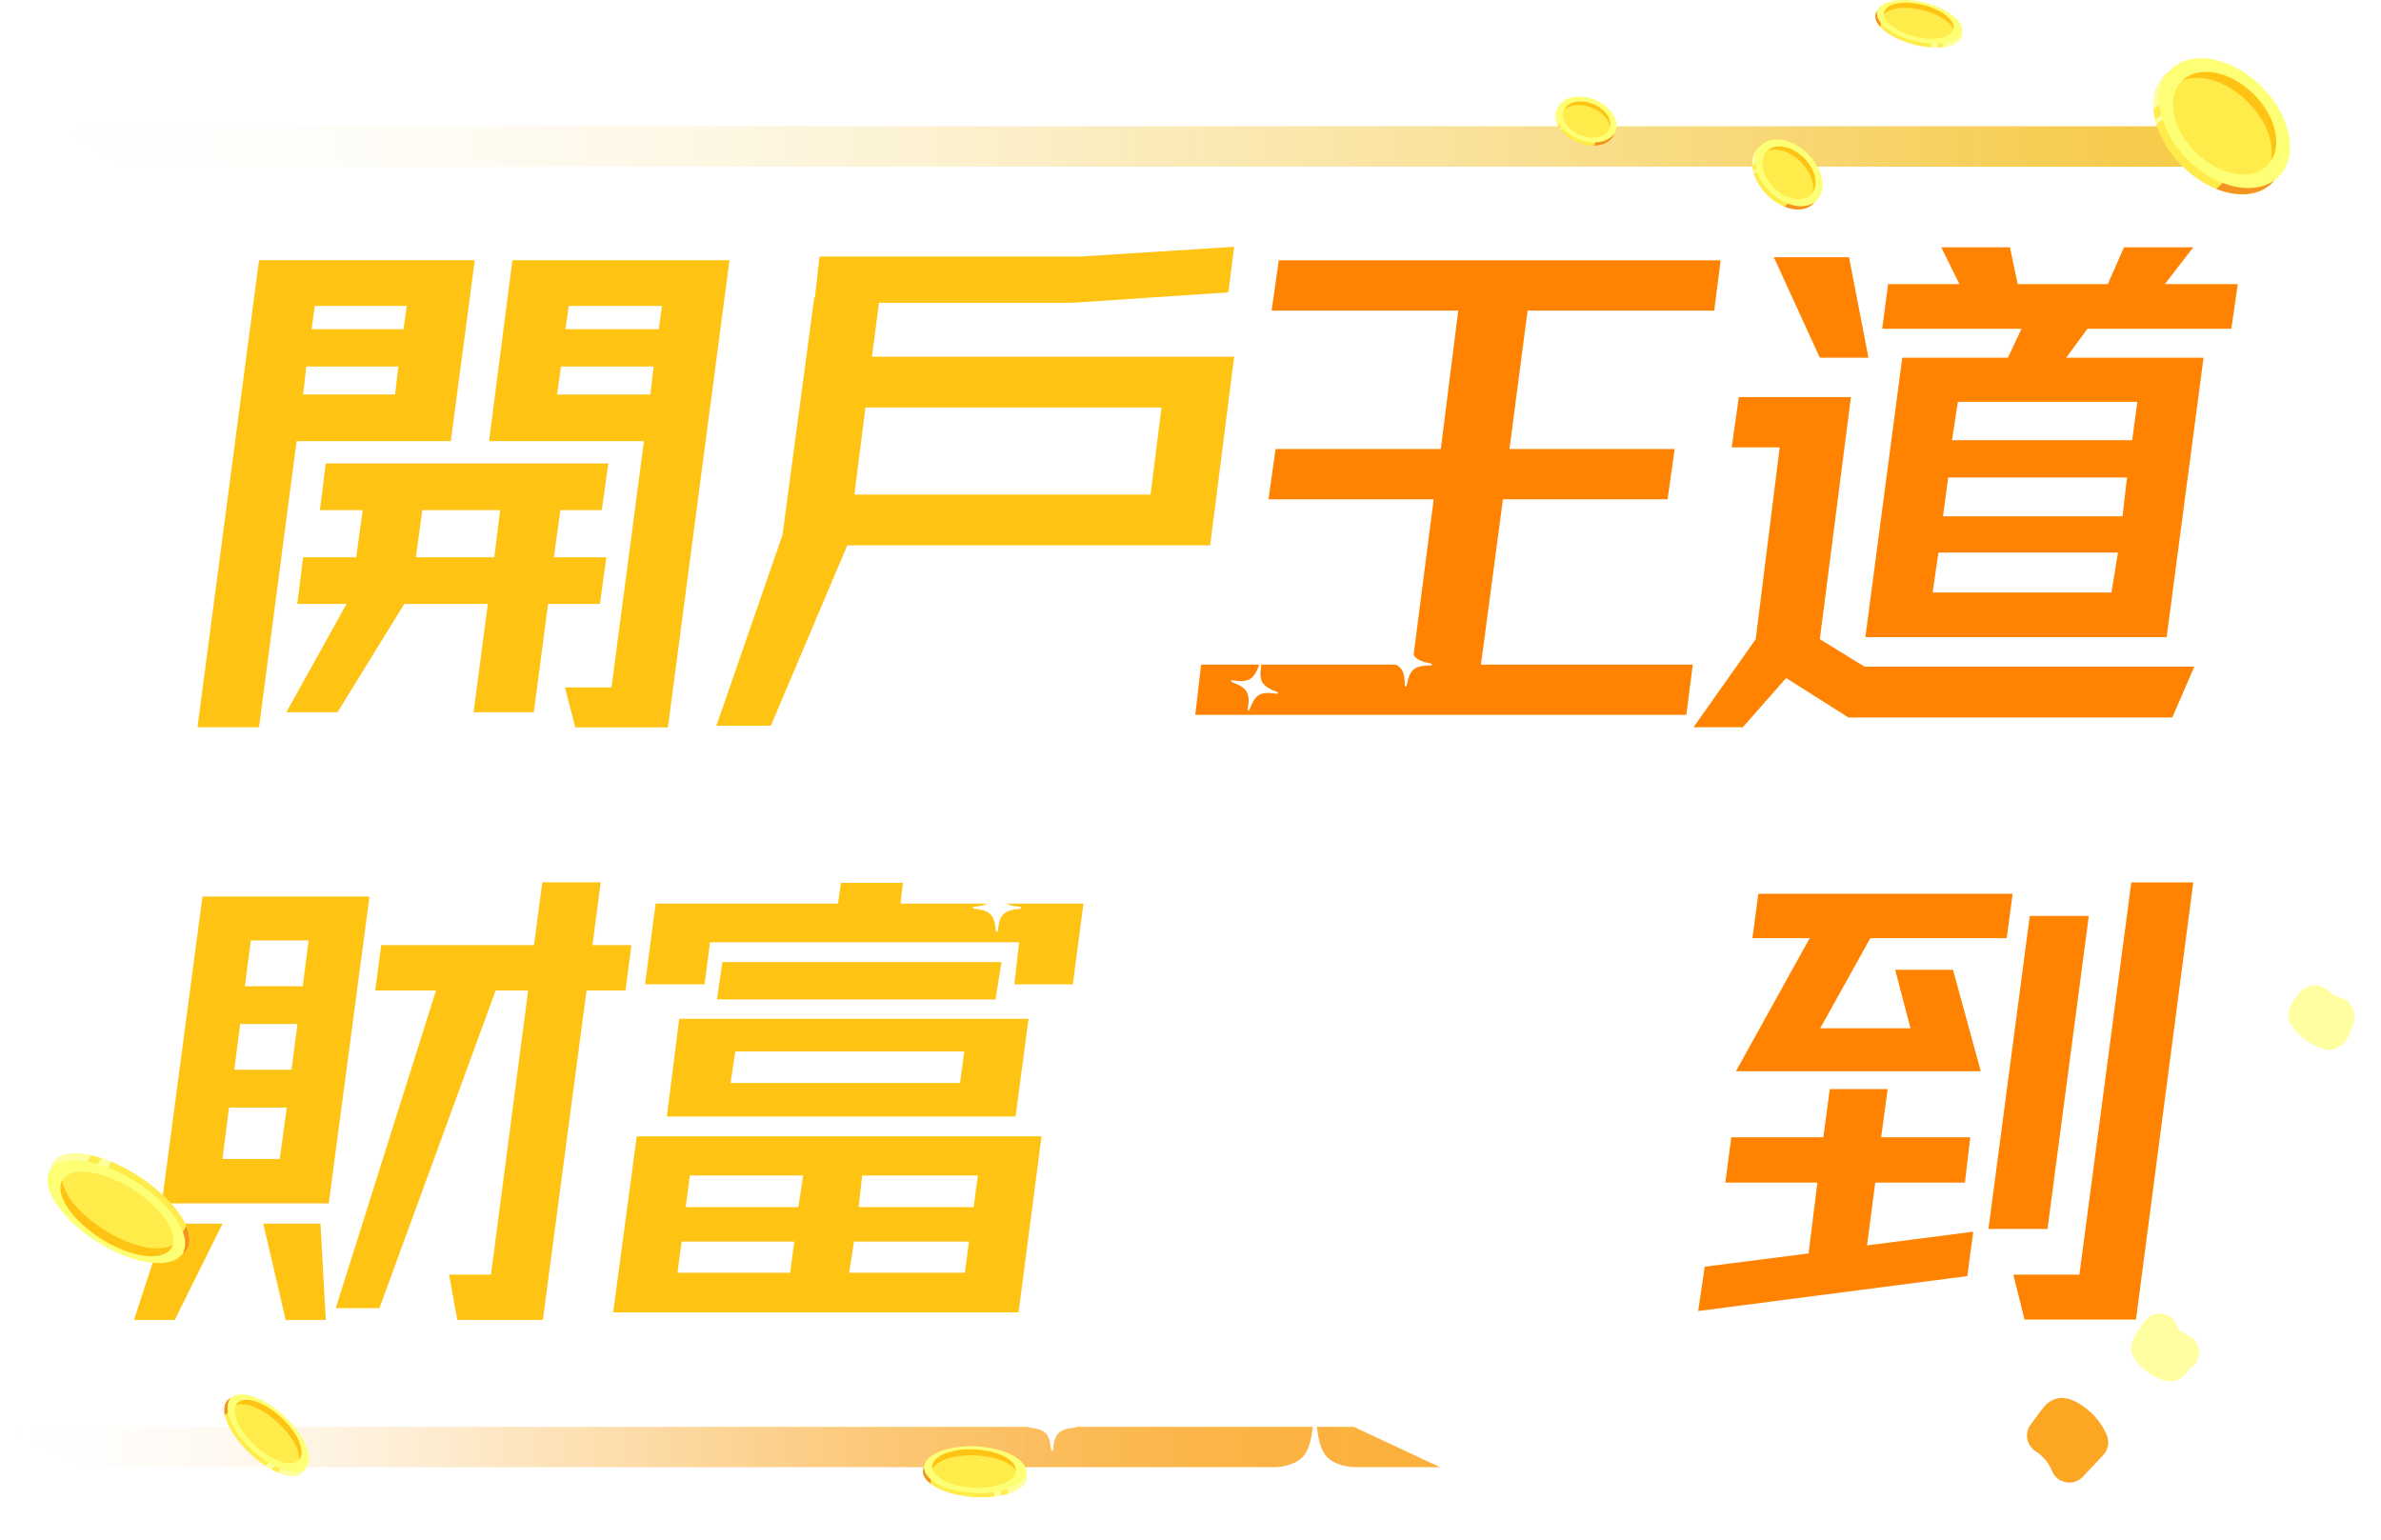 <?xml version="1.0" encoding="UTF-8"?>
<svg id="uuid-74159a34-7f8e-47f5-a270-d187b8c4dba2" data-name="圖層 2" xmlns="http://www.w3.org/2000/svg" xmlns:xlink="http://www.w3.org/1999/xlink" viewBox="0 0 361.33 233.65">
  <defs>
    <style>
      .uuid-f7655107-ee95-4d1f-ae89-5dc8b09faa38 {
        filter: url(#uuid-4c950b03-0bbb-4d7a-bd22-34c1b550bbe1);
      }

      .uuid-f7655107-ee95-4d1f-ae89-5dc8b09faa38, .uuid-1fc343c6-ad05-4130-b47c-7656f7819d66, .uuid-e19d8acb-6250-42b5-bb46-4b140b8b89f3 {
        fill: none;
      }

      .uuid-4235bc44-6e66-456f-a3ca-8e863d7f6f2a {
        fill: #fda623;
      }

      .uuid-0235ebd6-cf83-40ca-818b-202d5837abfd {
        fill: #f49320;
      }

      .uuid-bf27800a-1599-47c4-907b-dd4b27f63d3a {
        fill: #ffffa1;
      }

      .uuid-7c1c37e0-2b71-404b-b14d-0acb531ef735 {
        fill: #fff;
      }

      .uuid-8eadff0d-590d-4eb3-8068-17f8d45b576b {
        fill: #ffeb4a;
      }

      .uuid-d1f4bd11-c85b-4d86-ade1-7196eacd0736 {
        fill: #ffc313;
      }

      .uuid-5a39ab5d-2813-427f-997a-db10ff5af7bd {
        fill: #ff8300;
      }

      .uuid-15177c03-fff9-4e79-8434-3c636410935b {
        fill: #fdff75;
      }

      .uuid-1fc343c6-ad05-4130-b47c-7656f7819d66 {
        filter: url(#uuid-e9a6b557-f052-41d4-aedf-73914d274055);
      }

      .uuid-c2e46a84-5923-4cde-904c-f6e6f07636bf {
        fill: url(#uuid-b09fc5da-8902-4df3-82b1-b380ca87f33e);
      }

      .uuid-378a983a-11af-4c25-b6cc-b40d0d7ef805 {
        fill: url(#uuid-1b93ee13-41b6-4231-82c4-28cd50716c7e);
      }

      .uuid-e19d8acb-6250-42b5-bb46-4b140b8b89f3 {
        filter: url(#uuid-aa9919a9-a8f0-4e33-a7fd-3f756bd7d294);
      }
    </style>
    <filter id="uuid-e9a6b557-f052-41d4-aedf-73914d274055" data-name="drop-shadow-1" filterUnits="userSpaceOnUse">
      <feOffset dx="-3" dy="2"/>
      <feGaussianBlur result="uuid-55b9cbb9-affc-4f81-aa39-95dd328a48cc" stdDeviation="0"/>
      <feFlood flood-color="#bf6200" flood-opacity=".9"/>
      <feComposite in2="uuid-55b9cbb9-affc-4f81-aa39-95dd328a48cc" operator="in"/>
      <feComposite in="SourceGraphic"/>
    </filter>
    <linearGradient id="uuid-b09fc5da-8902-4df3-82b1-b380ca87f33e" data-name="未命名漸層 84" x1="6.83" y1="22.23" x2="345.43" y2="22.23" gradientUnits="userSpaceOnUse">
      <stop offset="0" stop-color="#fff" stop-opacity=".1"/>
      <stop offset=".2" stop-color="#fcf1d1" stop-opacity=".31"/>
      <stop offset=".48" stop-color="#f9e094" stop-opacity=".61"/>
      <stop offset=".72" stop-color="#f7d367" stop-opacity=".82"/>
      <stop offset=".9" stop-color="#f6cb4b" stop-opacity=".95"/>
      <stop offset="1" stop-color="#f6c841"/>
    </linearGradient>
    <linearGradient id="uuid-1b93ee13-41b6-4231-82c4-28cd50716c7e" data-name="未命名漸層 4" x1="0" y1="219.6" x2="218.53" y2="219.6" gradientUnits="userSpaceOnUse">
      <stop offset="0" stop-color="#fff" stop-opacity="0"/>
      <stop offset=".09" stop-color="#fef1dd" stop-opacity=".17"/>
      <stop offset=".23" stop-color="#fde0b3" stop-opacity=".39"/>
      <stop offset=".36" stop-color="#fcd18e" stop-opacity=".57"/>
      <stop offset=".5" stop-color="#fcc570" stop-opacity=".73"/>
      <stop offset=".63" stop-color="#fbbc59" stop-opacity=".85"/>
      <stop offset=".76" stop-color="#fbb548" stop-opacity=".93"/>
      <stop offset=".88" stop-color="#fbb13e" stop-opacity=".98"/>
      <stop offset="1" stop-color="#fbb03b"/>
    </linearGradient>
    <filter id="uuid-aa9919a9-a8f0-4e33-a7fd-3f756bd7d294" data-name="drop-shadow-2" filterUnits="userSpaceOnUse">
      <feOffset dx="-3" dy="2"/>
      <feGaussianBlur result="uuid-5438dc58-8adc-4a63-88cd-5021aa4fe8e1" stdDeviation="0"/>
      <feFlood flood-color="#bf6200" flood-opacity=".9"/>
      <feComposite in2="uuid-5438dc58-8adc-4a63-88cd-5021aa4fe8e1" operator="in"/>
      <feComposite in="SourceGraphic"/>
    </filter>
    <filter id="uuid-4c950b03-0bbb-4d7a-bd22-34c1b550bbe1" data-name="drop-shadow-3" filterUnits="userSpaceOnUse">
      <feOffset dx="-3" dy="2"/>
      <feGaussianBlur result="uuid-84db0b8e-1d3e-4a11-83de-95fd21384564" stdDeviation="0"/>
      <feFlood flood-color="#bf6200" flood-opacity=".9"/>
      <feComposite in2="uuid-84db0b8e-1d3e-4a11-83de-95fd21384564" operator="in"/>
      <feComposite in="SourceGraphic"/>
    </filter>
  </defs>
  <g id="uuid-02941c42-31bd-4d32-864f-6cb3f49a5b8f" data-name="圖層 2">
    <g>
      <g>
        <path class="uuid-bf27800a-1599-47c4-907b-dd4b27f63d3a" d="m354.45,154.13c-1.1-.23-2.12-.8-2.9-1.61-.06-.06-.12-.12-.2-.14-.15-.03-.28.1-.37.23-.23.3-.45.6-.68.9-.1.13-.2.27-.21.43-.02.22.13.41.27.57.76.85,1.71,1.51,2.77,1.92.12.05.26.09.39.05.15-.06.22-.22.28-.36.24-.6.47-1.21.71-1.81"/>
        <path class="uuid-bf27800a-1599-47c4-907b-dd4b27f63d3a" d="m355.2,151.4c-.35-.08-.69-.18-1.02-.32l.68.28c-.44-.19-.85-.43-1.23-.72l.57.44c-.45-.35-.82-.8-1.3-1.1-.43-.27-1.03-.45-1.53-.44-.17,0-.11,0-.44.05-.44.06-.37.04-.77.21s-.7.35-1.02.65c-.22.21-.39.48-.58.72-.26.34-.55.68-.78,1.04-.02.03-.04.06-.05.09-.11.2-.25.52-.31.74-.08.29-.12.62-.13.92-.02.6.2,1.33.54,1.82.68.97,1.57,1.74,2.55,2.38.31.2.63.38.97.54.36.17.73.34,1.11.47.29.1.61.13.91.14.17,0,.28-.02.47-.05.46-.06.66-.07,1.11-.35.25-.15.51-.32.71-.54s.4-.46.53-.72c.2-.39.34-.81.5-1.22.18-.46.36-.92.54-1.38.12-.38.13-.75.05-1.13-.02-.38-.13-.73-.34-1.05-.34-.59-1.02-1.15-1.69-1.3-.72-.16-1.54-.13-2.18.28l-.57.44c-.35.35-.59.77-.73,1.25-.24.62-.48,1.25-.73,1.87l.28-.68c-.03.07-.07.14-.12.21l.44-.57-.04.04.57-.44s-.06.05-.1.06l.68-.28-.06.02.75-.1s-.09,0-.13,0l.75.1c-.11-.03-.22-.07-.33-.11l.68.28c-.59-.25-1.15-.57-1.66-.96l.57.44c-.39-.3-.76-.64-1.07-1.02l.44.57c-.06-.08-.11-.16-.15-.25l.28.68s-.03-.09-.03-.14l.1.75v-.07c-.03.25-.07.5-.1.75,0-.05.01-.09.03-.13l-.28.68c.09-.21.25-.39.39-.57.16-.21.31-.41.47-.62l-.44.57c.04-.06.09-.1.14-.15l-.57.44s.07-.05.11-.07l-.68.28h.06c-.25.02-.5.05-.75.09h.06c-.25-.03-.5-.06-.75-.1l.06.02-.68-.28.05.03-.57-.44c.23.2.43.42.67.61.4.32.81.64,1.25.9s.94.45,1.42.64c.29.11.59.2.89.27.74.16,1.51.11,2.18-.28.59-.34,1.15-1.02,1.3-1.69.16-.72.13-1.54-.28-2.18-.39-.6-.97-1.14-1.69-1.3h0Z"/>
      </g>
      <g>
        <path class="uuid-4235bc44-6e66-456f-a3ca-8e863d7f6f2a" d="m314.04,222.15c-.71-1.76-1.99-3.29-3.59-4.3.58-.78,1.16-1.55,1.73-2.33.17-.23.37-.48.66-.55.25-.06.51.05.74.16,1.57.78,2.86,2.12,3.57,3.73l-3.11,3.28Z"/>
        <path class="uuid-4235bc44-6e66-456f-a3ca-8e863d7f6f2a" d="m316.76,221.4c-.27-.65-.53-1.29-.89-1.9s-.81-1.19-1.26-1.73c-.77-.93-1.73-1.71-2.74-2.36l1.01,3.87c.6-.81,1.19-1.62,1.8-2.42l-.44.57c.09-.12.19-.22.3-.32l-.57.44c.06-.04.12-.08.18-.11l-.68.28.1-.03-.75.1c.08-.02.17-.02.25,0l-.75-.1c.13.03.24.06.37.12l-.68-.28c.48.23.93.51,1.35.83l-.57-.44c.53.42,1.01.89,1.42,1.42l-.44-.57c.36.48.67.99.92,1.54l.44-3.43c-1.04,1.09-2.07,2.19-3.11,3.28-.51.54-.83,1.25-.83,2,0,.69.31,1.52.83,2,1.1,1.01,2.91,1.15,4,0s2.07-2.19,3.11-3.28c.43-.46.69-1,.78-1.62.09-.67-.06-1.18-.34-1.8-.85-1.88-2.41-3.51-4.19-4.53-.74-.43-1.57-.78-2.44-.78-1.04,0-2.06.51-2.71,1.3-.79.96-1.5,1.99-2.24,2.99-.39.53-.48,1.57-.28,2.18.23.72.66,1.28,1.3,1.69.22.14.44.29.65.45l-.57-.44c.63.49,1.2,1.05,1.69,1.68l-.44-.57c.49.64.89,1.32,1.2,2.06l-.28-.68.04.11c.29.71.61,1.29,1.3,1.69.61.35,1.5.5,2.18.28s1.34-.65,1.69-1.3.57-1.49.28-2.18Z"/>
      </g>
      <g>
        <path class="uuid-bf27800a-1599-47c4-907b-dd4b27f63d3a" d="m327.79,202.29c.51,1.39,1.79,2.38,3.14,2.96-.55.2-1.02.64-1.24,1.18-.04.11-.08.22-.17.29-.15.11-.36.06-.53,0-1.03-.39-1.94-1.07-2.62-1.94-.05-.07-.11-.14-.11-.23,0-.08.04-.16.09-.23.46-.71.92-1.43,1.38-2.14"/>
        <path class="uuid-bf27800a-1599-47c4-907b-dd4b27f63d3a" d="m325.06,203.04c.21.56.44,1.13.79,1.63s.72.98,1.16,1.38c.74.67,1.57,1.25,2.49,1.64l.68-5.17c-.78.3-1.41.62-2.02,1.21s-.91,1.24-1.22,2.01l.28-.68c-.03.07-.06.12-.1.18l.44-.57-.05.05.57-.44-.06.04.68-.28s-.08.03-.13.03l.75-.1h-.07c.25.03.5.07.75.1-.17-.02-.33-.09-.48-.16l.68.28c-.48-.21-.93-.48-1.35-.8l.57.44c-.39-.31-.75-.66-1.06-1.06l.44.57s-.05-.07-.07-.11l.28.68s-.03-.08-.04-.12l.1.75v-.06c-.03.25-.06.5-.09.75l.02-.06-.28.68c.2-.38.47-.74.7-1.1.25-.38.49-.77.74-1.15.39-.6.47-1.5.28-2.18s-.69-1.37-1.3-1.69c-.66-.35-1.45-.52-2.18-.28s-1.28.66-1.69,1.3c-.44.69-.89,1.38-1.33,2.07-.64,1-.73,2.39-.03,3.39.3.44.66.87,1.05,1.24.62.59,1.33,1.13,2.1,1.51.72.35,1.38.62,2.18.67.32.02.64-.05.95-.13.46-.12.98-.42,1.31-.76.47-.49.65-.91.9-1.54l-.28.68c.08-.17.17-.33.28-.49l-.44.57c.12-.15.25-.28.4-.4l-.57.44c.13-.1.27-.18.42-.25l-.68.28s.09-.04.13-.05c.46-.17.9-.38,1.25-.73l.44-.57c.21-.32.32-.67.34-1.05.07-.25.07-.5,0-.75,0-.26-.07-.49-.19-.71-.22-.51-.63-1.12-1.16-1.35-.57-.25-1.1-.55-1.59-.93l.57.44c-.35-.28-.67-.59-.94-.94l.44.57c-.21-.28-.39-.58-.53-.9l.28.68c-.03-.06-.05-.13-.08-.2-.09-.37-.26-.69-.51-.96-.2-.31-.46-.55-.79-.73-.61-.35-1.5-.5-2.18-.28s-1.34.65-1.69,1.3-.55,1.48-.28,2.18h0Z"/>
      </g>
      <path class="uuid-7c1c37e0-2b71-404b-b14d-0acb531ef735" d="m357.6,166.85c.64,1.83.44,2.39-1.21,3.41-.1.06-.03.22.09.18,1.83-.64,2.39-.44,3.41,1.21.06.1.22.03.18-.09-.64-1.83-.44-2.39,1.21-3.41.1-.06.03-.22-.09-.18-1.83.64-2.39.44-3.41-1.21-.06-.1-.22-.03-.18.09Z"/>
      <path class="uuid-7c1c37e0-2b71-404b-b14d-0acb531ef735" d="m292.35,202.78c3.37,1.75,3.84,2.82,2.85,6.48-.06.23.26.36.37.14,1.75-3.37,2.82-3.84,6.48-2.85.23.06.36-.26.14-.37-3.37-1.75-3.84-2.82-2.85-6.48.06-.23-.26-.36-.37-.14-1.75,3.37-2.82,3.84-6.48,2.85-.23-.06-.36.26-.14.37Z"/>
      <path class="uuid-7c1c37e0-2b71-404b-b14d-0acb531ef735" d="m308.62,141.98c3.8.09,4.69.84,5.42,4.56.05.24.39.21.4-.03.09-3.8.84-4.69,4.56-5.42.24-.05.21-.39-.03-.4-3.8-.09-4.69-.84-5.42-4.56-.05-.24-.39-.21-.4.03-.09,3.8-.84,4.69-4.56,5.42-.24.05-.21.39.03.4Z"/>
      <path class="uuid-7c1c37e0-2b71-404b-b14d-0acb531ef735" d="m327.84,129.68c1.72.89,1.96,1.44,1.46,3.32-.03.12.13.18.19.07.89-1.72,1.44-1.96,3.32-1.46.12.03.18-.13.07-.19-1.72-.89-1.96-1.44-1.46-3.32.03-.12-.13-.18-.19-.07-.89,1.72-1.44,1.96-3.32,1.46-.12-.03-.18.13-.07.19Z"/>
      <path class="uuid-7c1c37e0-2b71-404b-b14d-0acb531ef735" d="m332.84,143.04c1.72.89,1.96,1.44,1.46,3.32-.03.12.13.18.19.07.89-1.72,1.44-1.96,3.32-1.46.12.03.18-.13.07-.19-1.72-.89-1.96-1.44-1.46-3.32.03-.12-.13-.18-.19-.07-.89,1.72-1.44,1.96-3.32,1.46-.12-.03-.18.13-.07.19Z"/>
    </g>
    <g>
      <g class="uuid-1fc343c6-ad05-4130-b47c-7656f7819d66">
        <path class="uuid-d1f4bd11-c85b-4d86-ade1-7196eacd0736" d="m75.05,37.5l-3.64,27.45h-23.4l-5.7,43.42h-9.34l9.34-70.88h32.74Zm-26.94,52.15l.89-7.08h8.06l.98-7.16h-6.49l.89-7.08h42.87l-.98,7.08h-6.29l-.98,7.16h7.96l-.98,7.08h-7.87l-2.16,16.44h-9.14l2.16-16.44h-12.68l-10.13,16.44h-7.77l9.14-16.44h-7.47Zm15.34-36.03h-13.96l-.49,4.25h13.96l.49-4.25Zm1.28-9.2h-13.96l-.49,3.54h13.96l.49-3.54Zm14.16,30.99h-11.8l-.98,7.16h11.9l.89-7.16Zm16.91,26.9l4.92-37.36h-23.5l3.54-27.45h32.94l-9.34,70.88h-14.06l-1.57-6.06h7.08Zm6.39-48.69h-14.06l-.59,4.25h14.16l.49-4.25Zm1.28-9.2h-14.16l-.49,3.54h14.16l.49-3.54Z"/>
        <path class="uuid-d1f4bd11-c85b-4d86-ade1-7196eacd0736" d="m165.8,43.95h-29.4l-1.08,8.18h54.97l-3.64,28.63h-55.07l-11.6,27.37h-8.26l10.03-28.95,4.82-36.03h.1l.69-6.21h39.53l23.4-1.49-.88,6.92-23.6,1.57Zm11.8,29.11l1.67-13.22h-44.94l-1.67,13.22h44.94Z"/>
        <path class="uuid-5a39ab5d-2813-427f-997a-db10ff5af7bd" d="m258.92,106.49h-74.53l.88-7.63h32.06l3.24-25.09h-25.07l1.08-7.63h25.07l2.65-21h-28.32l1.08-7.63h67.06l-.98,7.63h-28.32l-2.75,21h25.07l-1.08,7.63h-24.98l-3.34,25.09h32.15l-.98,7.63Z"/>
        <path class="uuid-5a39ab5d-2813-427f-997a-db10ff5af7bd" d="m279.17,95l6.78,4.17h50.05l-3.34,7.71h-49.16l-9.44-5.98-6.59,7.47h-7.47l9.44-13.37,3.64-29.11h-7.28l1.08-7.63h17.01l-4.72,36.74Zm4.43-57.97l2.95,15.26h-7.38l-6.98-15.26h11.41Zm59,4.09l-.98,6.77h-21.83l-3.24,4.4h20.85l-5.6,42.4h-45.72l5.6-42.4h16.03l2.07-4.4h-21.14l.89-6.77h10.82l-2.75-5.59h10.42l1.18,5.59h13.67l2.46-5.59h10.52l-4.33,5.59h11.11Zm-46.31,46.8h27.14l.98-6.06h-27.24l-.88,6.06Zm1.57-11.56h27.24l.69-5.9h-27.14l-.79,5.9Zm28.71-11.56l.79-5.82h-27.24l-.89,5.82h27.34Z"/>
      </g>
      <polygon class="uuid-c2e46a84-5923-4cde-904c-f6e6f07636bf" points="345.43 25.29 20.16 25.29 6.83 19.16 332.11 19.16 345.43 25.29"/>
      <polygon class="uuid-378a983a-11af-4c25-b6cc-b40d0d7ef805" points="218.53 222.66 13.08 222.66 0 216.54 205.45 216.54 218.53 222.66"/>
      <g>
        <ellipse class="uuid-8eadff0d-590d-4eb3-8068-17f8d45b576b" cx="270.98" cy="26.72" rx="4.02" ry="5.94" transform="translate(59.9 198.73) rotate(-44.81)"/>
        <path class="uuid-d1f4bd11-c85b-4d86-ade1-7196eacd0736" d="m275.73,27.9c-.1-3.73-5.6-8-8.52-4.43,3.53-3.04,10.17,3.55,7.22,7.08.76-.7,1.36-1.43,1.3-2.65Z"/>
        <path class="uuid-15177c03-fff9-4e79-8434-3c636410935b" d="m271.35,21.46c2.82.95,5.16,3.85,5.23,6.49.07,2.63-2.15,4-4.97,3.06-2.82-.95-5.16-3.85-5.23-6.49-.07-2.64,2.15-4,4.97-3.06Zm.24,8.54c2.22.75,3.98-.34,3.93-2.42s-1.91-4.38-4.14-5.13-3.98.34-3.93,2.42c.06,2.08,1.91,4.38,4.14,5.13"/>
        <path class="uuid-0235ebd6-cf83-40ca-818b-202d5837abfd" d="m275.37,30.69c-1.14.84-2.76.72-4.04.21l-.5.47c.12.05.23.09.35.13,1.81.61,3.36.24,4.2-.81Z"/>
        <g>
          <path class="uuid-bf27800a-1599-47c4-907b-dd4b27f63d3a" d="m266.39,24.74c-.07-.92.13-1.81.69-2.49-.03.02-.05.04-.08.06-.19.19-.42.42-.52.55-.4.56-.61,1.29-.57,2.15,0,.04,0,.08,0,.12l.47-.36s0-.03,0-.04Z"/>
          <path class="uuid-bf27800a-1599-47c4-907b-dd4b27f63d3a" d="m266.68,22.62s-.02.02-.03.03c0,0,.02-.02.03-.03Z"/>
        </g>
        <path class="uuid-bf27800a-1599-47c4-907b-dd4b27f63d3a" d="m266.14,26.32l.49-.36c-.02-.06-.04-.13-.06-.19,0,0,0,0,0,0-.01-.05-.02-.09-.04-.14l-.48.35c.03.11.06.23.09.34Z"/>
      </g>
      <g>
        <ellipse class="uuid-8eadff0d-590d-4eb3-8068-17f8d45b576b" cx="240.56" cy="18.64" rx="3.2" ry="4.73" transform="translate(131.58 233.9) rotate(-67.58)"/>
        <path class="uuid-d1f4bd11-c85b-4d86-ade1-7196eacd0736" d="m244.41,18.04c-1.22-2.7-6.57-4.15-7.62-.63,1.65-3.32,8.56-.53,7.48,2.97.34-.75.56-1.47.14-2.35Z"/>
        <path class="uuid-15177c03-fff9-4e79-8434-3c636410935b" d="m239.21,14.67c2.36-.17,4.97,1.24,5.84,3.15.87,1.91-.34,3.6-2.7,3.78-2.36.17-4.98-1.24-5.84-3.15-.87-1.91.34-3.6,2.7-3.78Zm2.81,6.2c1.86-.14,2.82-1.48,2.14-2.98-.68-1.51-2.75-2.63-4.62-2.49s-2.82,1.48-2.14,2.98,2.75,2.62,4.62,2.49"/>
        <path class="uuid-0235ebd6-cf83-40ca-818b-202d5837abfd" d="m245.01,20.2c-.58.97-1.81,1.38-2.9,1.4l-.23.5c.1,0,.2,0,.3-.01,1.52-.11,2.54-.86,2.83-1.89Z"/>
        <g>
          <path class="uuid-bf27800a-1599-47c4-907b-dd4b27f63d3a" d="m236.59,18.6c-.34-.66-.46-1.37-.26-2.04-.01.02-.03.05-.04.07-.08.2-.18.44-.21.56-.12.53-.05,1.13.24,1.76.01.03.03.06.04.09l.23-.41s-.01-.02-.02-.03Z"/>
          <path class="uuid-bf27800a-1599-47c4-907b-dd4b27f63d3a" d="m236.15,16.95s0,.02,0,.03c0,0,0-.02,0-.03Z"/>
        </g>
        <path class="uuid-bf27800a-1599-47c4-907b-dd4b27f63d3a" d="m236.89,19.83l.25-.41s-.07-.08-.1-.12c0,0,0,0,0,0-.02-.03-.05-.06-.07-.09l-.25.41c.05.08.11.15.17.22Z"/>
      </g>
      <g>
        <ellipse class="uuid-8eadff0d-590d-4eb3-8068-17f8d45b576b" cx="336.62" cy="19.63" rx="7.81" ry="11.54" transform="translate(83.97 242.93) rotate(-44.81)"/>
        <path class="uuid-d1f4bd11-c85b-4d86-ade1-7196eacd0736" d="m345.85,21.92c-.19-7.24-10.87-15.54-16.55-8.61,6.86-5.91,19.77,6.89,14.03,13.76,1.48-1.37,2.64-2.77,2.52-5.15Z"/>
        <path class="uuid-15177c03-fff9-4e79-8434-3c636410935b" d="m337.34,9.42c5.47,1.84,10.03,7.48,10.17,12.6.14,5.12-4.18,7.78-9.65,5.94s-10.03-7.48-10.17-12.6c-.14-5.12,4.18-7.78,9.65-5.94Zm.46,16.6c4.32,1.45,7.74-.66,7.63-4.7-.11-4.04-3.72-8.51-8.04-9.96s-7.74.66-7.63,4.7,3.72,8.51,8.04,9.96"/>
        <path class="uuid-0235ebd6-cf83-40ca-818b-202d5837abfd" d="m345.17,27.35c-2.22,1.63-5.37,1.41-7.85.41l-.98.9c.22.09.45.17.68.25,3.52,1.18,6.53.47,8.15-1.57Z"/>
        <g>
          <path class="uuid-bf27800a-1599-47c4-907b-dd4b27f63d3a" d="m327.71,15.79c-.14-1.79.25-3.51,1.35-4.84-.05.04-.1.08-.15.12-.37.37-.82.82-1.01,1.07-.77,1.08-1.18,2.5-1.11,4.19,0,.08.01.16.02.24l.91-.69s0-.05,0-.08Z"/>
          <path class="uuid-bf27800a-1599-47c4-907b-dd4b27f63d3a" d="m328.28,11.67s-.03.04-.05.06c.02-.02.03-.04.05-.06Z"/>
        </g>
        <path class="uuid-bf27800a-1599-47c4-907b-dd4b27f63d3a" d="m327.23,18.85l.95-.69c-.04-.12-.08-.25-.11-.37,0,0,0,0,0-.01-.03-.09-.05-.18-.07-.28l-.94.69c.05.22.11.44.18.67Z"/>
      </g>
      <g class="uuid-e19d8acb-6250-42b5-bb46-4b140b8b89f3">
        <path class="uuid-d1f4bd11-c85b-4d86-ade1-7196eacd0736" d="m36.77,183.7l-7.25,14.61h-6.18l4.75-14.61h8.69Zm22.3-49.64l-6.18,46.56h-25.34l6.18-46.56h25.34Zm-12.54,32.02h-8.78l-.99,7.81h8.69l1.07-7.81Zm1.61-12.68h-8.69l-.9,6.95h8.69l.9-6.95Zm1.7-12.68h-8.78l-.9,6.95h8.78l.9-6.95Zm1.79,42.98l.81,14.61h-6.09l-3.4-14.61h8.69Zm25.88,7.74l5.64-43.13h-4.93l-17.64,48.21h-6.63l15.22-48.21h-9.22l.9-6.88h23.19l1.25-9.53h8.87l-1.25,9.53h5.91l-.9,6.88h-5.91l-6.63,50h-12.98l-1.25-6.88h6.36Z"/>
        <path class="uuid-d1f4bd11-c85b-4d86-ade1-7196eacd0736" d="m157.57,197.17h-61.52l3.58-26.72h61.43l-3.49,26.72Zm-47.64-49.79h-9.04l1.61-12.25h27.67l.45-3.15h9.4l-.36,3.15h27.76l-1.61,12.25h-8.87l.72-6.38h-46.92l-.81,6.38Zm47.19,20.06h-52.92l1.88-14.83h53.01l-1.97,14.83Zm-50.68,18.98l-.63,4.73h17.1l.63-4.73h-17.1Zm1.25-10.03l-.63,4.8h17.1l.72-4.8h-17.19Zm46.39-26.72h-42.27l.81-5.66h42.36l-.9,5.66Zm-39.49,7.88l-.72,4.8h34.83l.63-4.8h-34.74Zm18,28.87l-.72,4.73h17.55l.63-4.73h-17.46Zm1.25-10.03l-.54,4.8h17.46l.63-4.8h-17.55Z"/>
      </g>
      <g class="uuid-f7655107-ee95-4d1f-ae89-5dc8b09faa38">
        <path class="uuid-5a39ab5d-2813-427f-997a-db10ff5af7bd" d="m301.54,191.66l-40.83,5.3.99-6.73,15.76-2.01,1.34-10.75h-13.97l.9-6.88h13.97l.98-7.31h8.78l-.98,7.31h13.52l-.81,6.88h-13.61l-1.25,9.53,16.12-2.08-.9,6.73Zm2.06-31.09h-37.16l11.19-20.2h-8.69l.9-6.73h38.59l-.9,6.73h-20.69l-7.61,13.68h13.7l-2.33-8.88h8.78l4.21,15.4Zm10.12,23.93h-8.96l6.27-47.5h8.96l-6.27,47.5Zm13.43,13.75h-16.92l-1.7-6.81h10.03l7.88-59.53h9.4l-8.69,66.34Z"/>
      </g>
      <g>
        <ellipse class="uuid-8eadff0d-590d-4eb3-8068-17f8d45b576b" cx="18.21" cy="183.06" rx="5.36" ry="12.1" transform="translate(-145.03 98.25) rotate(-56.87)"/>
        <path class="uuid-d1f4bd11-c85b-4d86-ade1-7196eacd0736" d="m26.06,189.86l1.06-1.69c-4.07,4.88-20.06-5.18-17.45-10.97-.53.94-1.68,2.23-1.39,3.4.58,5.32,13.48,13.84,17.77,9.26Z"/>
        <path class="uuid-bf27800a-1599-47c4-907b-dd4b27f63d3a" d="m7.72,177.34c1.29-.97,3.2-1.13,5.33-.72l.75-1.29c-3.39-.73-5.7.05-6.08,2.01Z"/>
        <path class="uuid-0235ebd6-cf83-40ca-818b-202d5837abfd" d="m28.53,186.77c-.07-.23-.16-.46-.26-.69l-.72,1.25c.38,1.03.48,2.03.22,2.95.14-.1.26-.22.36-.34l.4-.64c-.02.06-.05.13-.09.19.37-.7.42-1.61.08-2.72Z"/>
        <path class="uuid-8eadff0d-590d-4eb3-8068-17f8d45b576b" d="m28.45,189.5c-.04.07-.08.12-.1.17.04-.06.07-.11.1-.17Z"/>
        <path class="uuid-bf27800a-1599-47c4-907b-dd4b27f63d3a" d="m16.03,175.98c-.22-.08-.44-.15-.66-.22l-.73,1.27c.5.15,1,.33,1.51.53l.72-1.25c-.28-.11-.56-.22-.84-.32Z"/>
        <path class="uuid-15177c03-fff9-4e79-8434-3c636410935b" d="m15.63,176.91c5.66,1.95,11.16,6.65,12.27,10.5,1.12,3.85-2.57,5.39-8.23,3.44-5.66-1.95-11.16-6.65-12.27-10.5s2.57-5.39,8.23-3.44Zm3.77,13.06c4.64,1.6,7.67.33,6.76-2.83-.91-3.16-5.44-7.02-10.08-8.62-4.64-1.6-7.67-.33-6.76,2.83s5.44,7.02,10.08,8.62"/>
      </g>
      <g>
        <path class="uuid-7c1c37e0-2b71-404b-b14d-0acb531ef735" d="m262.29,174.05c-5.96.65-7.27,1.95-7.91,7.91-.04.38-.59.38-.63,0-.65-5.96-1.95-7.27-7.91-7.91-.38-.04-.38-.59,0-.63,5.96-.65,7.27-1.95,7.91-7.91.04-.38.59-.38.63,0,.65,5.96,1.95,7.27,7.91,7.91.38.04.38.59,0,.63Z"/>
        <path class="uuid-7c1c37e0-2b71-404b-b14d-0acb531ef735" d="m173.5,119.19c-5.03.55-6.13,1.65-6.68,6.68-.03.32-.5.32-.53,0-.55-5.03-1.65-6.13-6.68-6.68-.32-.03-.32-.5,0-.53,5.03-.55,6.13-1.65,6.68-6.68.03-.32.5-.32.53,0,.55,5.03,1.65,6.13,6.68,6.68.32.03.32.5,0,.53Z"/>
        <path class="uuid-7c1c37e0-2b71-404b-b14d-0acb531ef735" d="m265.68,118.76c-5.03.55-6.13,1.65-6.68,6.68-.03.32-.5.32-.53,0-.55-5.03-1.65-6.13-6.68-6.68-.32-.03-.32-.5,0-.53,5.03-.55,6.13-1.65,6.68-6.68.03-.32.5-.32.53,0,.55,5.03,1.65,6.13,6.68,6.68.32.03.32.5,0,.53Z"/>
        <path class="uuid-7c1c37e0-2b71-404b-b14d-0acb531ef735" d="m206.48,223.38c-5.03.55-6.13,1.65-6.68,6.68-.03.32-.5.32-.53,0-.55-5.03-1.65-6.13-6.68-6.68-.32-.03-.32-.5,0-.53,5.03-.55,6.13-1.65,6.68-6.68.03-.32.5-.32.53,0,.55,5.03,1.65,6.13,6.68,6.68.32.03.32.5,0,.53Z"/>
        <path class="uuid-7c1c37e0-2b71-404b-b14d-0acb531ef735" d="m185.72,176.38c-2.57.28-3.14.84-3.41,3.41-.02.16-.25.16-.27,0-.28-2.57-.84-3.14-3.41-3.41-.16-.02-.16-.25,0-.27,2.57-.28,3.14-.84,3.41-3.41.02-.16.25-.16.27,0,.28,2.57.84,3.14,3.41,3.41.16.02.16.25,0,.27Z"/>
        <path class="uuid-7c1c37e0-2b71-404b-b14d-0acb531ef735" d="m154.83,137.9c-2.57.28-3.14.84-3.41,3.41-.02.16-.25.16-.27,0-.28-2.57-.84-3.14-3.41-3.41-.16-.02-.16-.25,0-.27,2.57-.28,3.14-.84,3.41-3.41.02-.16.25-.16.27,0,.28,2.57.84,3.14,3.41,3.41.16.02.16.25,0,.27Z"/>
        <path class="uuid-7c1c37e0-2b71-404b-b14d-0acb531ef735" d="m217.17,100.98c-2.59.05-3.2.56-3.71,3.1-.03.16-.27.14-.27-.02-.05-2.59-.56-3.2-3.1-3.71-.16-.03-.14-.27.02-.27,2.59-.05,3.2-.56,3.71-3.1.03-.16.27-.14.27.02.05,2.59.56,3.2,3.1,3.71.16.03.14.27-.02.27Z"/>
        <path class="uuid-7c1c37e0-2b71-404b-b14d-0acb531ef735" d="m264.88,187.06c-2.57.28-3.14.84-3.41,3.41-.02.16-.25.16-.27,0-.28-2.57-.84-3.14-3.41-3.41-.16-.02-.16-.25,0-.27,2.57-.28,3.14-.84,3.41-3.41.02-.16.25-.16.27,0,.28,2.57.84,3.14,3.41,3.41.16.02.16.25,0,.27Z"/>
        <path class="uuid-7c1c37e0-2b71-404b-b14d-0acb531ef735" d="m234.44,230.11c-2.57.28-3.14.84-3.41,3.41-.02.16-.25.16-.27,0-.28-2.57-.84-3.14-3.41-3.41-.16-.02-.16-.25,0-.27,2.57-.28,3.14-.84,3.41-3.41.02-.16.25-.16.27,0,.28,2.57.84,3.14,3.41,3.41.16.02.16.25,0,.27Z"/>
        <path class="uuid-7c1c37e0-2b71-404b-b14d-0acb531ef735" d="m163.2,216.64c-2.57.28-3.14.84-3.41,3.41-.02.16-.25.16-.27,0-.28-2.57-.84-3.14-3.41-3.41-.16-.02-.16-.25,0-.27,2.57-.28,3.14-.84,3.41-3.41.02-.16.25-.16.27,0,.28,2.57.84,3.14,3.41,3.41.16.02.16.25,0,.27Z"/>
        <path class="uuid-7c1c37e0-2b71-404b-b14d-0acb531ef735" d="m134.2,208.68c-2.57.28-3.14.84-3.41,3.41-.02.16-.25.16-.27,0-.28-2.57-.84-3.14-3.41-3.41-.16-.02-.16-.25,0-.27,2.57-.28,3.14-.84,3.41-3.41.02-.16.25-.16.27,0,.28,2.57.84,3.14,3.41,3.41.16.02.16.25,0,.27Z"/>
        <path class="uuid-7c1c37e0-2b71-404b-b14d-0acb531ef735" d="m193.78,105.29c-2.56-.38-3.25.02-4.17,2.44-.06.15-.29.09-.26-.07.38-2.56-.02-3.25-2.44-4.17-.15-.06-.09-.29.07-.26,2.56.38,3.25-.02,4.17-2.44.06-.15.29-.09.26.07-.38,2.56.02,3.25,2.44,4.17.15.06.09.29-.07.26Z"/>
      </g>
      <g>
        <ellipse class="uuid-8eadff0d-590d-4eb3-8068-17f8d45b576b" cx="291.16" cy="3.86" rx="2.99" ry="6.73" transform="translate(213.52 284.5) rotate(-75.3)"/>
        <path class="uuid-d1f4bd11-c85b-4d86-ade1-7196eacd0736" d="m285.81,1.65l-.26,1.08c1.29-3.3,11.51-.79,11.14,2.73.12-.59.5-1.47.13-2.04-1.24-2.71-9.55-4.93-11.01-1.76Z"/>
        <path class="uuid-bf27800a-1599-47c4-907b-dd4b27f63d3a" d="m297.7,5.03c-.51.74-1.49,1.16-2.69,1.32l-.17.82c1.92-.21,3-1.03,2.86-2.13Z"/>
        <path class="uuid-0235ebd6-cf83-40ca-818b-202d5837abfd" d="m285.05,3.71c.08.11.16.22.26.32l.16-.79c-.38-.48-.61-.99-.64-1.52-.05.08-.1.16-.13.24l-.1.41s0-.08.01-.11c-.08.43.06.93.44,1.45Z"/>
        <path class="uuid-8eadff0d-590d-4eb3-8068-17f8d45b576b" d="m284.62,2.26s.02-.08.02-.11c0,.04-.02.07-.02.11Z"/>
        <path class="uuid-bf27800a-1599-47c4-907b-dd4b27f63d3a" d="m293.56,7.21c.13,0,.26,0,.39,0l.16-.8c-.29,0-.59,0-.89-.01l-.16.79c.17.01.33.02.5.02Z"/>
        <path class="uuid-15177c03-fff9-4e79-8434-3c636410935b" d="m293.6,6.65c-3.33-.03-7.06-1.55-8.33-3.39S285.68-.03,289.02,0c3.33.03,7.06,1.55,8.33,3.39s-.41,3.3-3.74,3.27Zm-4.29-6.24c-2.73-.03-4.11,1.18-3.07,2.68,1.04,1.51,4.11,2.75,6.84,2.78s4.11-1.18,3.07-2.68c-1.04-1.51-4.11-2.75-6.84-2.78"/>
      </g>
      <g>
        <ellipse class="uuid-8eadff0d-590d-4eb3-8068-17f8d45b576b" cx="40.24" cy="217.95" rx="3.5" ry="7.9" transform="translate(-145.26 96.66) rotate(-46.36)"/>
        <path class="uuid-d1f4bd11-c85b-4d86-ade1-7196eacd0736" d="m36.01,212.65l-.88.96c3.2-2.65,12.27,5.72,9.9,9.13.45-.54,1.35-1.23,1.3-2.02.26-3.49-7.01-10.49-10.31-8.06Z"/>
        <path class="uuid-bf27800a-1599-47c4-907b-dd4b27f63d3a" d="m46.3,222.87c-.94.47-2.19.35-3.51-.18l-.63.74c2.09.87,3.67.65,4.14-.57Z"/>
        <path class="uuid-0235ebd6-cf83-40ca-818b-202d5837abfd" d="m34.06,214.34c.02.16.05.31.08.48l.61-.72c-.12-.71-.07-1.36.21-1.92-.1.05-.19.11-.27.18l-.33.36s.05-.07.08-.11c-.32.4-.46.98-.38,1.74Z"/>
        <path class="uuid-8eadff0d-590d-4eb3-8068-17f8d45b576b" d="m34.43,212.6s.06-.07.09-.1c-.03.03-.06.06-.09.1Z"/>
        <path class="uuid-bf27800a-1599-47c4-907b-dd4b27f63d3a" d="m40.8,222.76c.13.08.27.15.4.22l.62-.73c-.3-.16-.6-.33-.9-.52l-.61.72c.17.11.33.21.5.31Z"/>
        <path class="uuid-15177c03-fff9-4e79-8434-3c636410935b" d="m41.17,222.21c-3.4-1.93-6.37-5.6-6.63-8.21s2.29-3.16,5.7-1.23,6.37,5.6,6.63,8.21c.26,2.61-2.29,3.16-5.7,1.23Zm-.86-8.84c-2.79-1.58-4.89-1.13-4.68,1.01.21,2.14,2.65,5.16,5.44,6.74,2.79,1.58,4.89,1.13,4.68-1.01-.21-2.14-2.65-5.16-5.45-6.74"/>
      </g>
      <g>
        <ellipse class="uuid-8eadff0d-590d-4eb3-8068-17f8d45b576b" cx="147.95" cy="223.69" rx="3.5" ry="7.9" transform="translate(-85.26 356.14) rotate(-86.11)"/>
        <path class="uuid-d1f4bd11-c85b-4d86-ade1-7196eacd0736" d="m141.3,222.32l-.07,1.3c.76-4.08,13.09-3.45,13.45.69,0-.7.25-1.81-.29-2.38-2.03-2.85-12.1-3.58-13.08.4Z"/>
        <path class="uuid-bf27800a-1599-47c4-907b-dd4b27f63d3a" d="m155.75,223.6c-.42.97-1.46,1.66-2.81,2.11v.98c2.16-.67,3.22-1.85,2.81-3.09Z"/>
        <path class="uuid-0235ebd6-cf83-40ca-818b-202d5837abfd" d="m140.88,224.87c.11.11.24.21.37.31v-.94c-.53-.46-.91-1-1.06-1.61-.04.1-.08.21-.1.31l-.03.49s0-.09-.01-.13c0,.52.27,1.05.82,1.58Z"/>
        <path class="uuid-8eadff0d-590d-4eb3-8068-17f8d45b576b" d="m140.06,223.29c0-.05,0-.09,0-.13,0,.04,0,.09,0,.13Z"/>
        <path class="uuid-bf27800a-1599-47c4-907b-dd4b27f63d3a" d="m151.46,227.03c.15-.03.3-.05.45-.08v-.96c-.32.07-.66.13-1.01.18v.94c.18-.02.38-.05.57-.08Z"/>
        <path class="uuid-15177c03-fff9-4e79-8434-3c636410935b" d="m151.38,226.37c-3.85.7-8.48-.23-10.35-2.07-1.87-1.84-.26-3.89,3.59-4.59,3.85-.7,8.48.23,10.35,2.07s.26,3.89-3.59,4.59Zm-6.32-6.24c-3.16.57-4.48,2.26-2.95,3.77,1.53,1.51,5.34,2.27,8.49,1.7,3.16-.57,4.48-2.26,2.95-3.77-1.53-1.51-5.34-2.27-8.5-1.7"/>
      </g>
    </g>
  </g>
</svg>